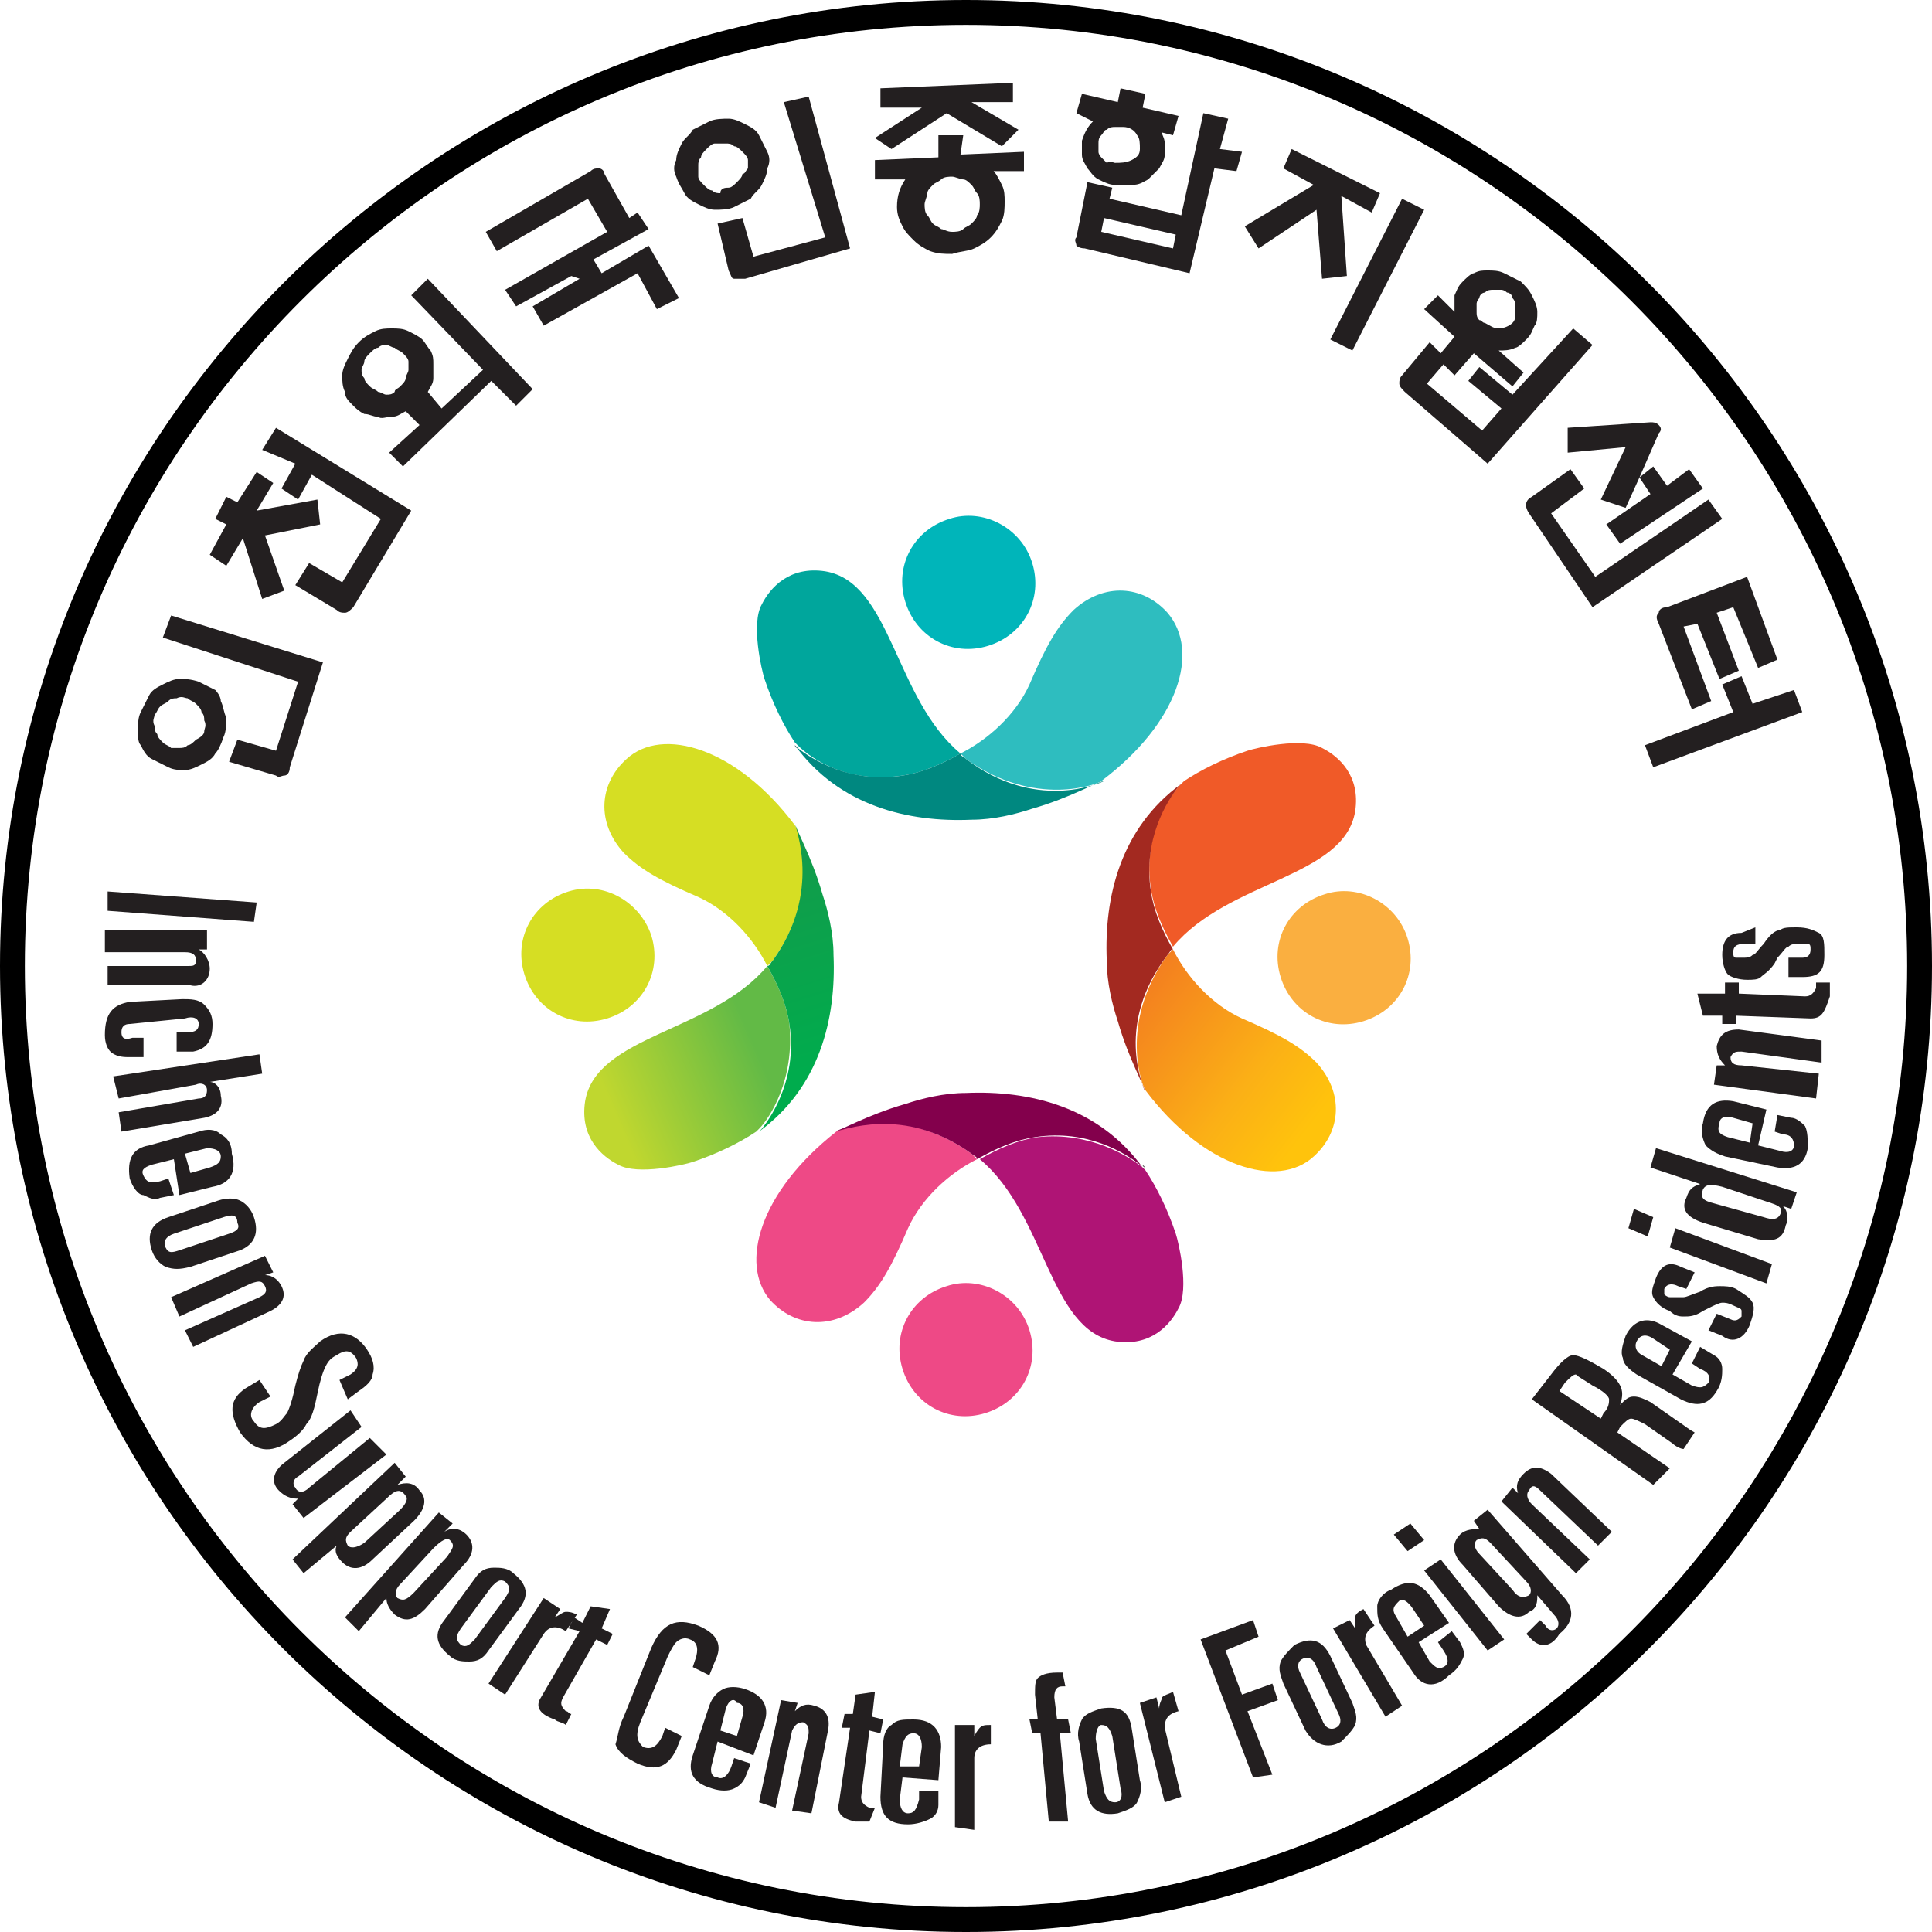<?xml version="1.0" encoding="utf-8"?>
<!-- Generator: Adobe Illustrator 25.4.1, SVG Export Plug-In . SVG Version: 6.00 Build 0)  -->
<svg version="1.1" id="Layer_1" xmlns="http://www.w3.org/2000/svg" xmlns:xlink="http://www.w3.org/1999/xlink" x="0px" y="0px"
	 viewBox="0 0 70 70" style="enable-background:new 0 0 70 70;" xml:space="preserve">
<style type="text/css">
	.st0{fill:#231F20;}
	.st1{fill:#00A69C;}
	.st2{fill:#5D5D5E;}
	.st3{fill:#2EBDBF;}
	.st4{fill:#008880;}
	.st5{fill:url(#SVGID_1_);}
	.st6{fill:#D6DE23;}
	.st7{fill:url(#SVGID_00000012431890327788412700000010020501256033067676_);}
	.st8{fill:#AF1475;}
	.st9{fill:#EE4986;}
	.st10{fill:#83004C;}
	.st11{fill:#F05A28;}
	.st12{fill:url(#SVGID_00000181770231047392742510000010408207943316922559_);}
	.st13{fill:#A32920;}
	.st14{fill:#00B5BA;}
	.st15{fill:#FAAF40;}
</style>
<g>
	<path d="M35,70C15.7,70,0,54.3,0,35C0,15.7,15.7,0,35,0c19.3,0,35,15.7,35,35C70,54.3,54.3,70,35,70z M35,0.9
		C16.2,0.9,0.9,16.2,0.9,35c0,18.8,15.3,34.1,34.1,34.1c18.8,0,34.1-15.3,34.1-34.1C69.1,16.2,53.8,0.9,35,0.9z"/>
	<g>
		<path class="st0" d="M5.1,25.8c0.1-0.2,0.2-0.4,0.3-0.6c0.1-0.2,0.3-0.3,0.5-0.4c0.2-0.1,0.4-0.2,0.6-0.2c0.2,0,0.4,0,0.7,0.1
			c0.2,0.1,0.4,0.2,0.6,0.3C7.8,25,8,25.2,8,25.4c0.1,0.2,0.1,0.4,0.2,0.6c0,0.2,0,0.5-0.1,0.7C8,27,7.9,27.2,7.8,27.3
			c-0.1,0.2-0.3,0.3-0.5,0.4c-0.2,0.1-0.4,0.2-0.6,0.2c-0.2,0-0.4,0-0.6-0.1c-0.2-0.1-0.4-0.2-0.6-0.3c-0.2-0.1-0.3-0.3-0.4-0.5
			C5,26.9,5,26.7,5,26.5C5,26.2,5,26,5.1,25.8z M7.4,26.5c0-0.1,0.1-0.2,0-0.4c0-0.1,0-0.2-0.1-0.3c0-0.1-0.1-0.2-0.2-0.3
			c-0.1-0.1-0.2-0.1-0.3-0.2c-0.1,0-0.2-0.1-0.4,0c-0.1,0-0.2,0-0.3,0.1c-0.1,0.1-0.2,0.1-0.3,0.2c-0.1,0.1-0.1,0.2-0.2,0.3
			c0,0.1-0.1,0.2,0,0.4c0,0.1,0,0.2,0.1,0.3c0,0.1,0.1,0.2,0.2,0.3c0.1,0.1,0.2,0.1,0.3,0.2c0.1,0,0.2,0,0.3,0c0.1,0,0.2,0,0.3-0.1
			c0.1,0,0.2-0.1,0.3-0.2C7.3,26.7,7.4,26.6,7.4,26.5z M5.9,23.1l0.3-0.8l5.5,1.7l-1.2,3.8c0,0.2-0.1,0.3-0.2,0.3
			c-0.1,0-0.2,0.1-0.3,0l-1.7-0.5l0.3-0.8l1.4,0.4l0.8-2.5L5.9,23.1z"/>
		<path class="st0" d="M9.6,19.4l0.7,2l-0.8,0.3l-0.7-2.2l-0.6,1l-0.6-0.4L8.2,19l-0.4-0.2L8.2,18l0.4,0.2l0.7-1.1l0.6,0.4l-0.6,1
			l2.2-0.4l0.1,0.9L9.6,19.4z M9.5,16.3l0.5-0.8l4.9,3L12.8,22c-0.1,0.1-0.2,0.2-0.3,0.2c-0.1,0-0.2,0-0.3-0.1l-1.5-0.9l0.5-0.8
			l1.2,0.7l1.4-2.3l-2.5-1.6l-0.5,0.9l-0.6-0.4l0.5-0.9L9.5,16.3z"/>
		<path class="st0" d="M19.3,14.1l-0.6,0.6l-0.9-0.9l-3.2,3.1l-0.5-0.5l1.1-1l-0.5-0.5c-0.2,0.1-0.3,0.2-0.5,0.2
			c-0.2,0-0.4,0.1-0.5,0c-0.2,0-0.3-0.1-0.5-0.1c-0.2-0.1-0.3-0.2-0.4-0.3c-0.2-0.2-0.3-0.3-0.3-0.5c-0.1-0.2-0.1-0.4-0.1-0.6
			c0-0.2,0.1-0.4,0.2-0.6c0.1-0.2,0.2-0.4,0.4-0.6c0.2-0.2,0.4-0.3,0.6-0.4c0.2-0.1,0.4-0.1,0.6-0.1c0.2,0,0.4,0,0.6,0.1
			c0.2,0.1,0.4,0.2,0.5,0.3c0.1,0.1,0.2,0.3,0.3,0.4c0.1,0.2,0.1,0.3,0.1,0.5c0,0.2,0,0.3,0,0.5c0,0.2-0.1,0.3-0.2,0.5l0.5,0.6
			l1.5-1.4l-2.6-2.7l0.6-0.6L19.3,14.1z M14.5,14c0.1-0.1,0.2-0.2,0.2-0.3c0-0.1,0.1-0.2,0.1-0.3s0-0.2,0-0.3c0-0.1-0.1-0.2-0.2-0.3
			c-0.1-0.1-0.2-0.1-0.3-0.2c-0.1,0-0.2-0.1-0.3-0.1c-0.1,0-0.2,0-0.3,0.1c-0.1,0-0.2,0.1-0.3,0.2c-0.1,0.1-0.2,0.2-0.2,0.3
			c0,0.1-0.1,0.2-0.1,0.3c0,0.1,0,0.2,0.1,0.3c0,0.1,0.1,0.2,0.2,0.3c0.1,0.1,0.2,0.1,0.3,0.2c0.1,0,0.2,0.1,0.3,0.1
			c0.1,0,0.2,0,0.3-0.1C14.3,14.1,14.4,14.1,14.5,14z"/>
		<path class="st0" d="M22.8,7.9l0.3-0.2l0.4,0.6l-2,1.1l0.3,0.5l1.7-1l1.1,1.9l-0.8,0.4l-0.7-1.3l-3.4,1.9l-0.4-0.7l1.7-1L20.7,10
			l-2,1.1l-0.4-0.6L22,8.4l-0.7-1.2L18,9.1l-0.4-0.7l3.8-2.2c0.1-0.1,0.2-0.1,0.3-0.1c0.1,0,0.2,0.1,0.2,0.2L22.8,7.9z"/>
		<path class="st0" d="M25.7,4.4c0.2-0.1,0.5-0.1,0.7-0.1c0.2,0,0.4,0.1,0.6,0.2c0.2,0.1,0.4,0.2,0.5,0.4c0.1,0.2,0.2,0.4,0.3,0.6
			c0.1,0.2,0.1,0.4,0,0.6c0,0.2-0.1,0.4-0.2,0.6c-0.1,0.2-0.3,0.3-0.4,0.5c-0.2,0.1-0.4,0.2-0.6,0.3c-0.2,0.1-0.5,0.1-0.7,0.1
			c-0.2,0-0.4-0.1-0.6-0.2c-0.2-0.1-0.4-0.2-0.5-0.4c-0.1-0.2-0.2-0.3-0.3-0.6c-0.1-0.2-0.1-0.4,0-0.6c0-0.2,0.1-0.4,0.2-0.6
			c0.1-0.2,0.3-0.3,0.4-0.5C25.3,4.6,25.5,4.5,25.7,4.4z M26.4,6.8c0.1,0,0.2-0.1,0.3-0.2c0.1-0.1,0.2-0.2,0.2-0.3
			C27,6.3,27,6.2,27.1,6.1c0-0.1,0-0.2,0-0.3c0-0.1-0.1-0.2-0.2-0.3c-0.1-0.1-0.2-0.2-0.3-0.2c-0.1-0.1-0.2-0.1-0.3-0.1
			c-0.1,0-0.2,0-0.4,0c-0.1,0-0.2,0.1-0.3,0.2c-0.1,0.1-0.2,0.2-0.2,0.3c-0.1,0.1-0.1,0.2-0.1,0.3c0,0.1,0,0.2,0,0.4
			c0,0.1,0.1,0.2,0.2,0.3c0.1,0.1,0.2,0.2,0.3,0.2c0.1,0.1,0.2,0.1,0.3,0.1C26.1,6.8,26.3,6.8,26.4,6.8z M28.4,3.7l0.9-0.2L30.8,9
			L27,10.1c-0.2,0-0.3,0-0.4,0c-0.1,0-0.1-0.1-0.2-0.3L26,8.1l0.9-0.2l0.4,1.4l2.6-0.7L28.4,3.7z"/>
		<path class="st0" d="M34.8,5.6l2.3-0.1l0,0.7l-1.1,0c0.1,0.1,0.2,0.3,0.3,0.5c0.1,0.2,0.1,0.4,0.1,0.6c0,0.2,0,0.5-0.1,0.7
			c-0.1,0.2-0.2,0.4-0.4,0.6c-0.2,0.2-0.4,0.3-0.6,0.4c-0.2,0.1-0.5,0.1-0.8,0.2c-0.3,0-0.5,0-0.8-0.1c-0.2-0.1-0.4-0.2-0.6-0.4
			c-0.2-0.2-0.3-0.3-0.4-0.5c-0.1-0.2-0.2-0.4-0.2-0.7c0-0.4,0.1-0.7,0.3-1l-1.1,0l0-0.7l2.3-0.1l0-0.8l0.9,0L34.8,5.6z M31.7,5
			l1.7-1.1l-1.5,0l0-0.7L36.7,3l0,0.7l-1.5,0l1.7,1l-0.6,0.6l-2-1.2l-2,1.3L31.7,5z M34.5,8.4c0.1,0,0.3,0,0.4-0.1
			c0.1-0.1,0.2-0.1,0.3-0.2c0.1-0.1,0.2-0.2,0.2-0.3c0.1-0.1,0.1-0.3,0.1-0.4c0-0.1,0-0.3-0.1-0.4c-0.1-0.1-0.1-0.2-0.2-0.3
			c-0.1-0.1-0.2-0.2-0.3-0.2c-0.1,0-0.3-0.1-0.4-0.1c-0.1,0-0.3,0-0.4,0.1c-0.1,0.1-0.2,0.1-0.3,0.2c-0.1,0.1-0.2,0.2-0.2,0.3
			c0,0.1-0.1,0.3-0.1,0.4c0,0.1,0,0.3,0.1,0.4c0.1,0.1,0.1,0.2,0.2,0.3c0.1,0.1,0.2,0.1,0.3,0.2C34.2,8.3,34.3,8.4,34.5,8.4z"/>
		<path class="st0" d="M44.2,5.4L45,5.5l-0.2,0.7L44,6.1l-0.9,3.8L39.3,9C39.1,9,39,8.9,39,8.9c0-0.1-0.1-0.2,0-0.3l0.4-2l0.9,0.2
			l-0.1,0.4l2.6,0.6l0.8-3.7l0.9,0.2L44.2,5.4z M39,4.1l0.2-0.7l1.3,0.3l0.1-0.5l0.9,0.2l-0.1,0.5l1.3,0.3l-0.2,0.7l-0.4-0.1
			c0,0.1,0.1,0.2,0.1,0.4c0,0.1,0,0.3,0,0.4c0,0.2-0.1,0.3-0.2,0.5c-0.1,0.1-0.3,0.3-0.4,0.4c-0.2,0.1-0.3,0.2-0.6,0.2
			c-0.2,0-0.4,0-0.6,0c-0.2,0-0.4-0.1-0.6-0.2c-0.2-0.1-0.3-0.3-0.4-0.4c-0.1-0.2-0.2-0.3-0.2-0.5c0-0.2,0-0.4,0-0.5
			c0.1-0.3,0.2-0.5,0.4-0.7L39,4.1z M40.4,5.9c0.2,0,0.4,0,0.6-0.1c0.2-0.1,0.3-0.2,0.3-0.4c0-0.2,0-0.4-0.1-0.5
			c-0.1-0.2-0.3-0.3-0.5-0.3c-0.1,0-0.2,0-0.3,0c-0.1,0-0.2,0-0.3,0.1c-0.1,0-0.1,0.1-0.2,0.2c-0.1,0.1-0.1,0.2-0.1,0.3
			c0,0.1,0,0.2,0,0.3c0,0.1,0.1,0.2,0.1,0.2c0.1,0.1,0.1,0.1,0.2,0.2C40.3,5.8,40.3,5.9,40.4,5.9z M42.6,8.5L40,7.9l-0.1,0.5L42.5,9
			L42.6,8.5z"/>
		<path class="st0" d="M48.6,7.1l0.2,2.9l-0.9,0.1l-0.2-2.5L45.6,9l-0.5-0.8l2.5-1.5l-1.1-0.6l0.3-0.7L50,7l-0.3,0.7L48.6,7.1z
			 M50.8,7.2l0.8,0.4L49,12.7l-0.8-0.4L50.8,7.2z"/>
		<path class="st0" d="M57,11.9l0.7,0.6l-3.8,4.3l-3-2.6c-0.1-0.1-0.2-0.2-0.2-0.3c0-0.1,0-0.2,0.1-0.3l1-1.2l0.4,0.4l0.5-0.6
			l-1.1-1l0.5-0.5l0.6,0.6c0-0.2,0-0.4,0-0.6c0.1-0.2,0.1-0.3,0.3-0.5c0.1-0.1,0.3-0.3,0.4-0.3c0.2-0.1,0.3-0.1,0.5-0.1
			c0.2,0,0.4,0,0.6,0.1c0.2,0.1,0.4,0.2,0.6,0.3c0.2,0.2,0.3,0.3,0.4,0.5s0.2,0.4,0.2,0.6c0,0.2,0,0.4-0.1,0.5
			c-0.1,0.2-0.1,0.3-0.3,0.5c-0.1,0.1-0.3,0.3-0.4,0.3c-0.2,0.1-0.4,0.1-0.6,0.1l0.9,0.8L54.8,14l-1.4-1.2l-0.7,0.8l-0.4-0.4
			l-0.6,0.7l2,1.7l0.7-0.8l-1.2-1l0.4-0.5l1.2,1L57,11.9z M53.8,11.7c0.2,0.1,0.3,0.2,0.5,0.2c0.2,0,0.4-0.1,0.5-0.2
			c0.1-0.1,0.1-0.2,0.1-0.3c0-0.1,0-0.2,0-0.3c0-0.1,0-0.2-0.1-0.3c0-0.1-0.1-0.2-0.2-0.2c-0.1-0.1-0.2-0.1-0.2-0.1
			c-0.1,0-0.2,0-0.3,0c-0.1,0-0.2,0-0.3,0.1c-0.1,0-0.2,0.1-0.2,0.2c-0.1,0.1-0.1,0.2-0.1,0.2c0,0.1,0,0.2,0,0.3
			c0,0.1,0,0.2,0.1,0.3C53.7,11.6,53.7,11.7,53.8,11.7z"/>
		<path class="st0" d="M56.2,18.6l1.6,2.3l4.1-2.8l0.5,0.7L57.7,22l-2.3-3.4c-0.2-0.3-0.1-0.5,0.1-0.6l1.4-1l0.5,0.7L56.2,18.6z
			 M58.7,19.7L58.2,19l1.6-1.1l-0.4-0.6l-0.5,1.1L58,18.1l0.9-1.9l-2.1,0.2l0-0.9l3-0.2c0.1,0,0.2,0,0.3,0.1c0.1,0.1,0.1,0.2,0,0.3
			l-0.7,1.6l0.5-0.4l0.5,0.7l0.8-0.6l0.5,0.7L58.7,19.7z"/>
		<path class="st0" d="M63.1,24.5l0.4,1L65,25l0.3,0.8l-5.4,2L59.6,27l3.2-1.2l-0.4-1L63.1,24.5z M63,24.3l-0.7,0.3l-0.8-2L61,22.7
			l1,2.7l-0.7,0.3l-1.2-3.1c-0.1-0.2-0.1-0.3,0-0.4c0-0.1,0.1-0.2,0.3-0.2l2.9-1.1l1.1,3l-0.7,0.3L62.8,22l-0.6,0.2L63,24.3z"/>
	</g>
	<g>
		<path class="st0" d="M3.9,32.3l5.4,0.4l-0.1,0.7L3.9,33L3.9,32.3z"/>
		<path class="st0" d="M3.8,33.7l3.7,0l0,0.7l-0.3,0l0,0c0.2,0.1,0.4,0.4,0.4,0.7c0,0.4-0.3,0.7-0.7,0.6l-3,0l0-0.7l2.9,0
			C7,35,7.1,35,7.1,34.8c0-0.2-0.1-0.3-0.4-0.3l-2.9,0L3.8,33.7z"/>
		<path class="st0" d="M4.7,36.3l1.9-0.1c0.3,0,0.6,0,0.8,0.2c0.2,0.2,0.3,0.4,0.3,0.7c0,0.6-0.2,0.9-0.7,1l-0.6,0l0-0.7l0.4,0
			c0.3,0,0.4-0.1,0.4-0.3c0-0.2-0.2-0.3-0.5-0.2l-2,0.2c-0.2,0-0.3,0.1-0.3,0.3c0,0.2,0.1,0.3,0.4,0.2l0.4,0l0,0.7l-0.6,0
			c-0.3,0-0.5-0.1-0.6-0.2c-0.1-0.1-0.2-0.3-0.2-0.6C3.8,36.7,4.1,36.4,4.7,36.3z"/>
		<path class="st0" d="M4.1,39l5.3-0.8l0.1,0.7l-1.9,0.3C7.8,39.2,8,39.4,8,39.7c0.1,0.4-0.1,0.7-0.6,0.8l-3,0.5l-0.1-0.7l2.9-0.5
			c0.2,0,0.3-0.1,0.3-0.3c0-0.2-0.2-0.3-0.4-0.2l-2.8,0.5L4.1,39z"/>
		<path class="st0" d="M5.4,41.5L7.2,41c0.3-0.1,0.6-0.1,0.8,0.1c0.2,0.1,0.4,0.3,0.4,0.7c0.2,0.7-0.1,1.1-0.7,1.2l-1.2,0.3L6.3,42
			l-0.8,0.2c-0.3,0.1-0.4,0.2-0.3,0.4c0.1,0.2,0.2,0.3,0.6,0.2l0.3-0.1l0.2,0.6l-0.5,0.1c-0.2,0.1-0.4,0-0.6-0.1
			C5,43.3,4.8,43,4.7,42.7C4.6,42,4.8,41.6,5.4,41.5z M7.5,41.6l-0.8,0.2l0.2,0.7l0.7-0.2c0.3-0.1,0.4-0.2,0.4-0.4
			C8,41.7,7.8,41.6,7.5,41.6z"/>
		<path class="st0" d="M6.1,44.1l1.8-0.6c0.3-0.1,0.6-0.1,0.8,0c0.2,0.1,0.4,0.3,0.5,0.6c0.2,0.6,0,1-0.5,1.2l-1.8,0.6
			C6.5,46,6.3,46,6,45.9c-0.2-0.1-0.4-0.3-0.5-0.6C5.3,44.7,5.5,44.3,6.1,44.1z M8.1,44.1l-1.8,0.6C6,44.8,5.9,45,6,45.2
			c0.1,0.2,0.2,0.2,0.5,0.1l1.8-0.6c0.3-0.1,0.4-0.2,0.3-0.4C8.6,44,8.4,44,8.1,44.1z"/>
		<path class="st0" d="M6.2,47l3.4-1.5l0.3,0.6l-0.3,0.1l0,0c0.3,0,0.5,0.2,0.6,0.4c0.2,0.4,0,0.7-0.4,0.9L7,48.8l-0.3-0.6L9.4,47
			c0.2-0.1,0.3-0.2,0.2-0.4c-0.1-0.2-0.2-0.2-0.5-0.1l-2.6,1.2L6.2,47z"/>
		<path class="st0" d="M8.9,50.3L9.4,50l0.4,0.6l-0.4,0.2C9.1,51,9,51.3,9.2,51.5c0.2,0.3,0.4,0.3,0.8,0.1c0.2-0.1,0.3-0.3,0.4-0.4
			c0.1-0.2,0.2-0.5,0.3-1c0.1-0.4,0.2-0.7,0.3-0.9c0.1-0.3,0.4-0.5,0.6-0.7c0.7-0.5,1.3-0.3,1.7,0.3c0.2,0.3,0.3,0.6,0.2,0.9
			c0,0.2-0.2,0.4-0.5,0.6l-0.4,0.3L12.3,50l0.4-0.2c0.3-0.2,0.3-0.4,0.2-0.6c-0.2-0.3-0.4-0.3-0.7-0.1c-0.2,0.1-0.3,0.2-0.4,0.4
			c-0.1,0.2-0.2,0.5-0.3,1c-0.1,0.5-0.2,0.9-0.4,1.1c-0.1,0.2-0.3,0.4-0.6,0.6c-0.7,0.5-1.3,0.4-1.8-0.3C8.3,51.2,8.3,50.7,8.9,50.3
			z"/>
		<path class="st0" d="M14,52.7L11,55l-0.4-0.5l0.2-0.2l0,0c-0.3,0-0.5-0.1-0.7-0.3c-0.3-0.3-0.2-0.7,0.2-1l2.4-1.9l0.4,0.6
			l-2.3,1.8c-0.2,0.1-0.2,0.3-0.1,0.4c0.1,0.2,0.3,0.2,0.5,0l2.2-1.8L14,52.7z"/>
		<path class="st0" d="M10.6,56.5l3.7-3.5l0.4,0.5l-0.3,0.3l0,0c0.3-0.1,0.6-0.1,0.8,0.2c0.3,0.3,0.2,0.7-0.2,1.1l-1.5,1.4
			c-0.4,0.4-0.8,0.4-1.1,0.1c-0.2-0.2-0.3-0.4-0.2-0.6L11,57L10.6,56.5z M14,54.3l-1.3,1.2c-0.2,0.2-0.2,0.3-0.1,0.5
			c0.1,0.1,0.3,0.1,0.6-0.1l1.3-1.2c0.2-0.2,0.3-0.4,0.2-0.5C14.5,53.9,14.3,54,14,54.3z"/>
		<path class="st0" d="M12.5,58.6l3.4-3.8l0.5,0.4l-0.3,0.3l0,0c0.3-0.2,0.6-0.1,0.8,0.1c0.3,0.3,0.3,0.7-0.1,1.1l-1.4,1.6
			c-0.4,0.4-0.7,0.5-1.1,0.2c-0.2-0.2-0.3-0.4-0.3-0.6l-1,1.2L12.5,58.6z M15.7,56.1l-1.2,1.3c-0.2,0.2-0.2,0.4-0.1,0.5
			c0.2,0.1,0.3,0.1,0.6-0.2l1.2-1.3c0.2-0.3,0.3-0.4,0.1-0.6C16.2,55.7,16,55.8,15.7,56.1z"/>
		<path class="st0" d="M16.1,58.7l1.1-1.5c0.2-0.3,0.4-0.4,0.7-0.4c0.2,0,0.5,0,0.7,0.2c0.5,0.4,0.6,0.8,0.2,1.3l-1.1,1.5
			c-0.2,0.3-0.4,0.4-0.7,0.4c-0.2,0-0.5,0-0.7-0.2C15.8,59.6,15.7,59.2,16.1,58.7z M17.8,57.5l-1.1,1.5c-0.2,0.3-0.2,0.4,0,0.6
			c0.2,0.1,0.3,0,0.5-0.2l1.1-1.5c0.2-0.3,0.2-0.4,0-0.6C18.1,57.2,18,57.3,17.8,57.5z"/>
		<path class="st0" d="M17.7,61l2-3.1l0.6,0.4l-0.2,0.3l0,0c0.2-0.1,0.3-0.2,0.4-0.2c0.1,0,0.2,0,0.4,0.1l-0.4,0.6
			c-0.3-0.2-0.6-0.2-0.8,0.1l-1.4,2.2L17.7,61z"/>
		<path class="st0" d="M19.6,61.5l1.4-2.4L20.6,59l0.2-0.4l0.3,0.2l0.3-0.6l0.7,0.1L21.8,59l0.4,0.2l-0.2,0.4l-0.4-0.2l-1.2,2.1
			c-0.1,0.2-0.1,0.3,0.1,0.5c0.1,0,0.1,0.1,0.2,0.1l-0.2,0.4c-0.1-0.1-0.3-0.1-0.4-0.2C19.5,62.1,19.4,61.8,19.6,61.5z"/>
		<path class="st0" d="M22.6,62.2l1-2.5c0.4-0.9,0.9-1.1,1.7-0.8c0.7,0.3,0.9,0.7,0.6,1.3l-0.2,0.5l-0.6-0.3l0.1-0.3
			c0.1-0.3,0.1-0.6-0.2-0.7c-0.2-0.1-0.4,0-0.5,0.1c-0.1,0.1-0.2,0.3-0.3,0.5l-1,2.4c-0.2,0.5-0.1,0.7,0.1,0.9
			c0.3,0.1,0.5,0,0.7-0.4l0.1-0.3l0.6,0.3l-0.2,0.5c-0.3,0.6-0.7,0.8-1.4,0.5c-0.4-0.2-0.7-0.4-0.8-0.7
			C22.4,62.9,22.4,62.6,22.6,62.2z"/>
		<path class="st0" d="M25.1,63.6l0.6-1.8c0.1-0.3,0.3-0.5,0.5-0.6c0.2-0.1,0.5-0.1,0.8,0c0.6,0.2,0.9,0.6,0.7,1.2l-0.4,1.2L26,63.1
			l-0.2,0.8c-0.1,0.3,0,0.5,0.2,0.5c0.2,0.1,0.4-0.1,0.5-0.4l0.1-0.3l0.6,0.2l-0.2,0.5c-0.1,0.2-0.2,0.3-0.4,0.4
			c-0.2,0.1-0.5,0.1-0.8,0C25.1,64.6,24.9,64.2,25.1,63.6z M26.3,61.9l-0.2,0.8l0.6,0.2l0.2-0.7c0.1-0.3,0-0.5-0.2-0.5
			C26.6,61.5,26.4,61.6,26.3,61.9z"/>
		<path class="st0" d="M27.5,65.3l0.8-3.7l0.6,0.1l-0.1,0.3l0,0c0.2-0.2,0.4-0.3,0.7-0.2c0.4,0.1,0.6,0.4,0.5,0.9l-0.6,3l-0.7-0.1
			l0.6-2.8c0-0.2,0-0.3-0.2-0.4c-0.2,0-0.3,0.1-0.4,0.3l-0.6,2.8L27.5,65.3z"/>
		<path class="st0" d="M30.4,65.3l0.4-2.7l-0.3,0l0.1-0.5l0.3,0l0.1-0.7l0.7-0.1l-0.1,0.9l0.4,0.1l-0.1,0.5l-0.4-0.1l-0.3,2.4
			c0,0.2,0.1,0.3,0.3,0.4c0.1,0,0.1,0,0.2,0L31.5,66c-0.2,0-0.3,0-0.5,0C30.5,65.9,30.3,65.7,30.4,65.3z"/>
		<path class="st0" d="M31.9,65.1l0.1-1.9c0-0.3,0.1-0.6,0.3-0.7c0.2-0.2,0.4-0.2,0.8-0.2c0.7,0,1,0.4,1,1L34,64.5l-1.3-0.1
			l-0.1,0.8c0,0.3,0.1,0.5,0.3,0.5c0.2,0,0.3-0.1,0.4-0.5l0-0.3l0.7,0l0,0.5c0,0.2-0.1,0.4-0.3,0.5c-0.2,0.1-0.5,0.2-0.8,0.2
			C32.2,66.1,31.9,65.8,31.9,65.1z M32.7,63.2l-0.1,0.8l0.7,0l0.1-0.7c0-0.3-0.1-0.5-0.3-0.5C32.9,62.8,32.8,62.9,32.7,63.2z"/>
		<path class="st0" d="M34.6,66.2l0-3.7l0.7,0l0,0.4h0c0.1-0.2,0.2-0.3,0.2-0.3c0.1-0.1,0.2-0.1,0.4-0.1l0,0.7
			c-0.4,0-0.6,0.2-0.6,0.5l0,2.6L34.6,66.2z"/>
		<path class="st0" d="M38,66l-0.3-3.2l-0.3,0l-0.1-0.5l0.3,0l-0.1-0.9c0-0.3,0-0.5,0.1-0.6c0.1-0.1,0.3-0.2,0.7-0.2l0.2,0l0.1,0.5
			l-0.1,0c-0.2,0-0.3,0.1-0.3,0.4l0.1,0.8l0.4,0l0.1,0.5l-0.4,0l0.3,3.2L38,66z"/>
		<path class="st0" d="M39.4,65l-0.3-1.9c-0.1-0.3,0-0.6,0.1-0.8c0.1-0.2,0.4-0.3,0.7-0.4c0.7-0.1,1,0.1,1.1,0.7l0.3,1.9
			c0.1,0.3,0,0.6-0.1,0.8c-0.1,0.2-0.4,0.3-0.7,0.4C39.9,65.8,39.5,65.6,39.4,65z M39.7,63l0.3,1.9c0.1,0.3,0.2,0.4,0.4,0.4
			c0.2,0,0.3-0.2,0.2-0.5l-0.3-1.9c-0.1-0.3-0.2-0.4-0.4-0.4C39.8,62.5,39.7,62.7,39.7,63z"/>
		<path class="st0" d="M42.2,65.3l-0.9-3.6l0.6-0.2l0.1,0.4l0,0c0-0.2,0.1-0.3,0.1-0.4c0.1-0.1,0.2-0.1,0.4-0.2l0.2,0.7
			c-0.4,0.1-0.5,0.3-0.5,0.6l0.6,2.5L42.2,65.3z"/>
		<path class="st0" d="M45.4,64.4l-1.9-5l1.9-0.7l0.2,0.6l-1.2,0.5l0.6,1.6l1.1-0.4l0.2,0.6l-1.1,0.4l0.9,2.3L45.4,64.4z"/>
		<path class="st0" d="M47.3,62.7L46.5,61c-0.1-0.3-0.2-0.5-0.1-0.8c0.1-0.2,0.3-0.4,0.5-0.6c0.6-0.3,1-0.2,1.3,0.4l0.8,1.7
			c0.1,0.3,0.2,0.5,0.1,0.8c-0.1,0.2-0.3,0.4-0.5,0.6C48.1,63.4,47.6,63.2,47.3,62.7z M47.1,60.6l0.8,1.7c0.1,0.3,0.3,0.4,0.5,0.3
			c0.2-0.1,0.2-0.3,0.1-0.5l-0.8-1.7c-0.1-0.3-0.3-0.4-0.5-0.3C47,60.2,47,60.4,47.1,60.6z"/>
		<path class="st0" d="M50.2,62.2L48.3,59l0.6-0.3l0.2,0.3l0,0c0-0.2,0-0.3,0-0.4c0-0.1,0.1-0.2,0.3-0.3l0.4,0.6
			c-0.3,0.2-0.4,0.4-0.3,0.7l1.3,2.2L50.2,62.2z"/>
		<path class="st0" d="M51.2,60.6l-1.1-1.6c-0.2-0.3-0.2-0.5-0.2-0.8c0-0.2,0.2-0.5,0.5-0.6c0.6-0.4,1-0.3,1.4,0.2l0.7,1l-1.1,0.7
			l0.4,0.7c0.2,0.2,0.3,0.3,0.5,0.2c0.2-0.1,0.2-0.3,0-0.6l-0.2-0.3l0.5-0.4l0.3,0.4c0.1,0.2,0.2,0.4,0.1,0.6
			c-0.1,0.2-0.2,0.4-0.5,0.6C52,61.2,51.5,61.1,51.2,60.6z M50.6,58.6l0.4,0.7l0.6-0.4l-0.4-0.6C51,58,50.8,57.9,50.7,58
			C50.5,58.2,50.4,58.3,50.6,58.6z"/>
		<path class="st0" d="M51,56.2l-0.5-0.6l0.6-0.4l0.5,0.6L51,56.2z M53.9,59.8l-2.3-2.9l0.6-0.4l2.3,2.9L53.9,59.8z"/>
		<path class="st0" d="M55.5,59.4l-0.2-0.2l0.5-0.5l0.2,0.2c0.1,0.2,0.3,0.2,0.4,0.1c0.1-0.1,0.1-0.3-0.1-0.5l-0.6-0.7l0,0
			c0,0.2,0,0.5-0.3,0.6c-0.3,0.3-0.7,0.2-1.1-0.2l-1.3-1.5c-0.4-0.4-0.4-0.8-0.1-1.1c0.2-0.2,0.5-0.2,0.7-0.2l0,0l-0.2-0.3l0.5-0.4
			l2.7,3.1c0.5,0.5,0.4,1-0.1,1.4C56.2,59.7,55.8,59.7,55.5,59.4z M53.6,56.3l1.2,1.3c0.2,0.3,0.4,0.3,0.6,0.2
			c0.1-0.1,0.1-0.3-0.1-0.5L54,55.9c-0.2-0.2-0.3-0.2-0.5-0.1C53.4,55.9,53.4,56.1,53.6,56.3z"/>
		<path class="st0" d="M57.1,57l-2.7-2.6l0.4-0.5l0.2,0.2l0,0c-0.1-0.3,0-0.5,0.2-0.7c0.3-0.3,0.6-0.3,1,0l2.2,2.1l-0.5,0.5l-2.1-2
			c-0.2-0.2-0.3-0.2-0.4,0c-0.1,0.1-0.1,0.3,0.1,0.5l2.1,2L57.1,57z"/>
		<path class="st0" d="M59.9,53.8l-4.4-3.1l0.7-0.9c0.3-0.4,0.6-0.7,0.8-0.7c0.2,0,0.6,0.2,1.1,0.5c0.3,0.2,0.5,0.4,0.6,0.6
			c0.1,0.2,0.1,0.4,0,0.7l0,0c0.2-0.2,0.3-0.3,0.5-0.3c0.2,0,0.4,0.1,0.6,0.2l1,0.7c0.3,0.2,0.4,0.3,0.6,0.4l-0.4,0.6
			c-0.1,0-0.3-0.1-0.4-0.2l-1-0.7c-0.2-0.1-0.4-0.2-0.5-0.2c-0.1,0-0.2,0.1-0.4,0.3l-0.1,0.2l1.9,1.3L59.9,53.8z M56.5,50.4l1.5,1
			l0.1-0.2c0.2-0.2,0.2-0.4,0.2-0.5c0-0.1-0.2-0.3-0.6-0.5c-0.3-0.2-0.5-0.3-0.6-0.4c-0.1,0-0.2,0.1-0.4,0.3L56.5,50.4z"/>
		<path class="st0" d="M60.9,50.7l-1.6-0.9c-0.3-0.2-0.5-0.4-0.5-0.6c-0.1-0.2,0-0.5,0.1-0.8c0.3-0.6,0.8-0.7,1.3-0.4l1.1,0.6
			l-0.7,1.2l0.7,0.4c0.3,0.1,0.4,0.1,0.6-0.1c0.1-0.2,0-0.4-0.3-0.5l-0.3-0.2l0.3-0.6l0.5,0.3c0.2,0.1,0.3,0.3,0.3,0.5
			c0,0.2,0,0.5-0.2,0.8C61.9,50.9,61.5,51,60.9,50.7z M59.5,49.1l0.7,0.4l0.3-0.6l-0.6-0.4c-0.3-0.2-0.5-0.1-0.6,0.1
			C59.2,48.8,59.3,49,59.5,49.1z"/>
		<path class="st0" d="M61.4,46.1l-0.3,0.6l-0.3-0.1c-0.2-0.1-0.4-0.1-0.5,0.1c0,0.1,0,0.2,0,0.2c0,0,0.1,0.1,0.2,0.1
			C60.8,47,60.9,47,61,47c0.1,0,0.3-0.1,0.6-0.2c0.3-0.2,0.6-0.2,0.7-0.2c0.2,0,0.4,0,0.6,0.1c0.3,0.2,0.5,0.3,0.6,0.5
			c0.1,0.2,0,0.5-0.1,0.8c-0.2,0.5-0.6,0.7-1,0.4l-0.5-0.2l0.3-0.6l0.5,0.2c0.2,0.1,0.3,0,0.4-0.1c0-0.1,0-0.2,0-0.2
			c0-0.1-0.1-0.1-0.3-0.2c-0.2-0.1-0.3-0.1-0.4-0.1c-0.1,0-0.3,0.1-0.5,0.2l-0.2,0.1c-0.3,0.2-0.5,0.2-0.7,0.2c-0.1,0-0.3,0-0.5-0.2
			c-0.3-0.1-0.5-0.3-0.6-0.5c-0.1-0.2,0-0.4,0.1-0.7c0.2-0.5,0.5-0.6,0.9-0.4L61.4,46.1z"/>
		<path class="st0" d="M59.7,44.8L59,44.5l0.2-0.7l0.7,0.3L59.7,44.8z M64,46.5l-3.5-1.3l0.2-0.7l3.5,1.3L64,46.5z"/>
		<path class="st0" d="M63.7,44.9l-2-0.6c-0.6-0.2-0.8-0.5-0.6-0.9c0.1-0.3,0.2-0.4,0.5-0.5l0,0l-1.8-0.6l0.2-0.7l5.1,1.6l-0.2,0.6
			l-0.3-0.1l0,0c0.2,0.2,0.2,0.5,0.1,0.7C64.6,44.9,64.3,45,63.7,44.9z M62.1,43.6l1.8,0.5c0.3,0.1,0.5,0.1,0.6-0.1
			c0.1-0.2,0-0.3-0.3-0.4l-1.8-0.6c-0.4-0.1-0.6-0.1-0.7,0.1C61.6,43.4,61.7,43.5,62.1,43.6z"/>
		<path class="st0" d="M64.4,42.3l-1.9-0.4c-0.3-0.1-0.5-0.2-0.7-0.4c-0.1-0.2-0.2-0.5-0.1-0.8c0.1-0.7,0.5-0.9,1.1-0.8l1.2,0.3
			l-0.3,1.3l0.8,0.2c0.3,0.1,0.5,0,0.5-0.2c0-0.2-0.1-0.4-0.4-0.4l-0.3-0.1l0.1-0.6l0.5,0.1c0.2,0,0.4,0.2,0.5,0.3
			c0.1,0.2,0.1,0.5,0.1,0.8C65.4,42.2,65,42.4,64.4,42.3z M62.6,41.2l0.8,0.2l0.1-0.7l-0.7-0.2c-0.3-0.1-0.5,0-0.5,0.2
			C62.2,41,62.3,41.1,62.6,41.2z"/>
		<path class="st0" d="M65.8,39.8l-3.7-0.5l0.1-0.7l0.3,0l0,0c-0.2-0.2-0.3-0.4-0.3-0.7c0.1-0.4,0.3-0.6,0.8-0.6l3,0.4L66,38.5
			l-2.9-0.4c-0.2,0-0.3,0-0.4,0.2c0,0.2,0.1,0.3,0.4,0.3l2.8,0.3L65.8,39.8z"/>
		<path class="st0" d="M65.6,36.9l-2.7-0.1l0,0.3l-0.5,0l0-0.3l-0.7,0L61.5,36l1,0l0-0.4l0.5,0l0,0.4l2.4,0.1c0.2,0,0.3-0.1,0.4-0.3
			c0-0.1,0-0.1,0-0.2l0.5,0c0,0.2,0,0.3,0,0.5C66.1,36.7,66,36.9,65.6,36.9z"/>
		<path class="st0" d="M63.6,33.6l0,0.6l-0.4,0c-0.3,0-0.4,0.1-0.4,0.3c0,0.1,0,0.2,0.1,0.2c0,0,0.1,0,0.2,0c0.2,0,0.3,0,0.4-0.1
			c0.1,0,0.2-0.2,0.4-0.4c0.2-0.3,0.4-0.5,0.6-0.5c0.1-0.1,0.3-0.1,0.6-0.1c0.4,0,0.6,0.1,0.8,0.2c0.2,0.1,0.2,0.4,0.2,0.8
			c0,0.6-0.2,0.8-0.8,0.8l-0.5,0l0-0.7l0.5,0c0.2,0,0.3-0.1,0.3-0.3c0-0.1,0-0.2-0.1-0.2c-0.1,0-0.2,0-0.3,0c-0.2,0-0.3,0-0.4,0.1
			c-0.1,0-0.2,0.2-0.4,0.4l-0.1,0.2c-0.2,0.3-0.4,0.4-0.5,0.5c-0.1,0.1-0.3,0.1-0.5,0.1c-0.3,0-0.6-0.1-0.7-0.2
			c-0.1-0.1-0.2-0.4-0.2-0.7c0-0.5,0.2-0.8,0.7-0.8L63.6,33.6z"/>
	</g>
	<g>
		<g>
			<path class="st1" d="M32.7,28.1c0.7-0.1,1.4-0.4,2.1-0.8c-2.4-2-2.5-6.2-4.9-6.6c-1.3-0.2-2,0.6-2.3,1.2c-0.4,0.7,0,2.4,0.1,2.7
				c0.3,0.9,0.7,1.7,1.1,2.3l0.1,0.1C29.4,27.5,30.7,28.4,32.7,28.1z"/>
			<path class="st2" d="M40,28.3C40,28.3,40,28.3,40,28.3C40,28.3,40,28.3,40,28.3C40,28.3,40,28.3,40,28.3z"/>
			<path class="st2" d="M28.7,27C28.7,27,28.7,27,28.7,27C28.8,27,28.8,27,28.7,27L28.7,27z"/>
			<path class="st3" d="M42.3,22.2c-0.9-1-2.3-1.1-3.4-0.1c-0.6,0.6-1,1.3-1.6,2.7c-0.5,1.1-1.5,2-2.5,2.5c0.1,0.1,0.1,0.1,0.2,0.2
				c2.5,1.8,4.8,0.9,4.9,0.8C42.7,26.2,43.5,23.6,42.3,22.2z"/>
			<path class="st2" d="M28.9,27.1L28.8,27c0,0,0,0,0,0C28.8,27,28.8,27.1,28.9,27.1z"/>
			<path class="st4" d="M35,27.5c-0.1-0.1-0.2-0.1-0.2-0.2c-0.7,0.4-1.4,0.7-2.1,0.8c-1.9,0.3-3.3-0.6-3.8-1
				c-0.1-0.1-0.1-0.1-0.1-0.1c1.6,2.2,4.1,2.8,6.4,2.7c0.8,0,1.6-0.2,2.2-0.4c1.4-0.4,2.4-1,2.6-1c0,0,0,0,0,0
				C39.8,28.4,37.5,29.4,35,27.5z"/>
		</g>
		<g>
			
				<linearGradient id="SVGID_1_" gradientUnits="userSpaceOnUse" x1="1588.106" y1="6676.254" x2="1588.683" y2="6681.87" gradientTransform="matrix(-0.299 -0.954 0.954 -0.299 -5872.685 3550.115)">
				<stop  offset="0" style="stop-color:#C0D72F"/>
				<stop  offset="1" style="stop-color:#62BA46"/>
			</linearGradient>
			<path class="st5" d="M28.6,37.1c-0.1-0.7-0.4-1.4-0.8-2.1c-2,2.4-6.2,2.5-6.6,4.9c-0.2,1.3,0.6,2,1.2,2.3c0.7,0.4,2.4,0,2.7-0.1
				c0.9-0.3,1.7-0.7,2.3-1.1l0.1-0.1C27.9,40.5,28.8,39.1,28.6,37.1z"/>
			<path class="st2" d="M28.8,29.8C28.8,29.8,28.8,29.8,28.8,29.8C28.8,29.8,28.8,29.8,28.8,29.8C28.8,29.8,28.8,29.8,28.8,29.8z"/>
			<path class="st2" d="M27.4,41.1C27.4,41.1,27.4,41.1,27.4,41.1C27.5,41.1,27.5,41.1,27.4,41.1L27.4,41.1z"/>
			<path class="st6" d="M22.7,27.5c-1,0.9-1.1,2.3-0.1,3.4c0.6,0.6,1.3,1,2.7,1.6c1.1,0.5,2,1.5,2.5,2.5c0.1-0.1,0.1-0.1,0.2-0.2
				c1.8-2.5,0.9-4.8,0.8-4.9C26.7,27.1,24,26.3,22.7,27.5z"/>
			<path class="st2" d="M27.6,40.9l-0.1,0.1c0,0,0,0,0,0C27.5,41,27.5,41,27.6,40.9z"/>
			
				<linearGradient id="SVGID_00000058559019578243047410000015595677443320785845_" gradientUnits="userSpaceOnUse" x1="1585.777" y1="6681.627" x2="1596.093" y2="6681.627" gradientTransform="matrix(-0.299 -0.954 0.954 -0.299 -5872.685 3550.115)">
				<stop  offset="0" style="stop-color:#00AC4D"/>
				<stop  offset="1" style="stop-color:#19964A"/>
			</linearGradient>
			<path style="fill:url(#SVGID_00000058559019578243047410000015595677443320785845_);" d="M28,34.8c-0.1,0.1-0.1,0.2-0.2,0.2
				c0.4,0.7,0.7,1.4,0.8,2.1c0.3,1.9-0.6,3.3-1,3.8c-0.1,0.1-0.1,0.1-0.1,0.1c2.2-1.6,2.8-4.1,2.7-6.4c0-0.8-0.2-1.6-0.4-2.2
				c-0.4-1.4-1-2.4-1-2.6c0,0,0,0,0,0C28.8,30,29.8,32.3,28,34.8z"/>
		</g>
		<g>
			<path class="st8" d="M37.6,41.2c-0.7,0.1-1.4,0.4-2.1,0.8c2.4,2,2.5,6.2,4.9,6.6c1.3,0.2,2-0.6,2.3-1.2c0.4-0.7,0-2.4-0.1-2.7
				c-0.3-0.9-0.7-1.7-1.1-2.3l-0.1-0.1C40.9,41.9,39.5,41,37.6,41.2z"/>
			<path class="st2" d="M30.3,41.1C30.3,41.1,30.3,41.1,30.3,41.1C30.3,41.1,30.3,41.1,30.3,41.1C30.3,41.1,30.3,41.1,30.3,41.1z"/>
			<path class="st2" d="M41.5,42.4C41.5,42.4,41.5,42.4,41.5,42.4C41.5,42.4,41.5,42.4,41.5,42.4L41.5,42.4z"/>
			<path class="st9" d="M27.9,47.1c0.9,1,2.3,1.1,3.4,0.1c0.6-0.6,1-1.3,1.6-2.7c0.5-1.1,1.5-2,2.5-2.5c-0.1-0.1-0.1-0.1-0.2-0.2
				c-2.5-1.8-4.8-0.9-4.9-0.8C27.5,43.2,26.8,45.8,27.9,47.1z"/>
			<path class="st2" d="M41.4,42.2l0.1,0.1c0,0,0,0,0,0C41.5,42.3,41.4,42.3,41.4,42.2z"/>
			<path class="st10" d="M35.2,41.8c0.1,0.1,0.2,0.1,0.2,0.2c0.7-0.4,1.4-0.7,2.1-0.8c1.9-0.3,3.3,0.6,3.8,1
				c0.1,0.1,0.1,0.1,0.1,0.1c-1.6-2.2-4.1-2.8-6.4-2.7c-0.8,0-1.6,0.2-2.2,0.4c-1.4,0.4-2.4,1-2.6,1c0,0,0,0,0,0
				C30.5,41,32.7,40,35.2,41.8z"/>
		</g>
		<g>
			<path class="st11" d="M41.7,32.2c0.1,0.7,0.4,1.4,0.8,2.1c2-2.4,6.2-2.5,6.6-4.9c0.2-1.3-0.6-2-1.2-2.3c-0.7-0.4-2.4,0-2.7,0.1
				c-0.9,0.3-1.7,0.7-2.3,1.1l-0.1,0.1C42.3,28.9,41.4,30.3,41.7,32.2z"/>
			<path class="st2" d="M41.5,39.5C41.5,39.5,41.5,39.5,41.5,39.5C41.5,39.5,41.5,39.5,41.5,39.5C41.5,39.5,41.5,39.5,41.5,39.5z"/>
			<path class="st2" d="M42.8,28.3C42.8,28.3,42.8,28.3,42.8,28.3C42.8,28.3,42.8,28.3,42.8,28.3L42.8,28.3z"/>
			
				<linearGradient id="SVGID_00000134946222275995599530000015938355012072515999_" gradientUnits="userSpaceOnUse" x1="-6386.982" y1="2.885" x2="-6380.092" y2="-1.911" gradientTransform="matrix(0.299 0.954 -0.954 0.299 1951.638 6130.193)">
				<stop  offset="0" style="stop-color:#F37B20"/>
				<stop  offset="0.666" style="stop-color:#FBB016"/>
				<stop  offset="1" style="stop-color:#FFC30C"/>
			</linearGradient>
			<path style="fill:url(#SVGID_00000134946222275995599530000015938355012072515999_);" d="M47.6,41.9c1-0.9,1.1-2.3,0.1-3.4
				c-0.6-0.6-1.3-1-2.7-1.6c-1.1-0.5-2-1.5-2.5-2.5c-0.1,0.1-0.1,0.1-0.2,0.2c-1.8,2.5-0.9,4.8-0.8,4.9
				C43.6,42.3,46.3,43.1,47.6,41.9z"/>
			<path class="st2" d="M42.7,28.4l0.1-0.1c0,0,0,0,0,0C42.8,28.3,42.7,28.4,42.7,28.4z"/>
			<path class="st13" d="M42.3,34.6c0.1-0.1,0.1-0.2,0.2-0.2c-0.4-0.7-0.7-1.4-0.8-2.1c-0.3-1.9,0.6-3.3,1-3.8
				c0.1-0.1,0.1-0.1,0.1-0.1c-2.2,1.6-2.8,4.1-2.7,6.4c0,0.8,0.2,1.6,0.4,2.2c0.4,1.4,1,2.4,1,2.6c0,0,0,0,0,0
				C41.4,39.3,40.4,37.1,42.3,34.6z"/>
		</g>
		<path class="st14" d="M37.4,20.4c0.4,1.3-0.3,2.6-1.6,3c-1.3,0.4-2.6-0.3-3-1.6c-0.4-1.3,0.3-2.6,1.6-3
			C35.6,18.4,37,19.1,37.4,20.4z"/>
		<path class="st15" d="M51,34c0.4,1.3-0.3,2.6-1.6,3c-1.3,0.4-2.6-0.3-3-1.6c-0.4-1.3,0.3-2.6,1.6-3C49.2,32,50.6,32.7,51,34z"/>
		<path class="st9" d="M37.3,48.2c0.4,1.3-0.3,2.6-1.6,3s-2.6-0.3-3-1.6c-0.4-1.3,0.3-2.6,1.6-3C35.5,46.2,36.9,46.9,37.3,48.2z"/>
		<path class="st6" d="M23.6,33.9c0.4,1.3-0.3,2.6-1.6,3c-1.3,0.4-2.6-0.3-3-1.6c-0.4-1.3,0.3-2.6,1.6-3
			C21.9,31.9,23.2,32.7,23.6,33.9z"/>
	</g>
</g>
</svg>
